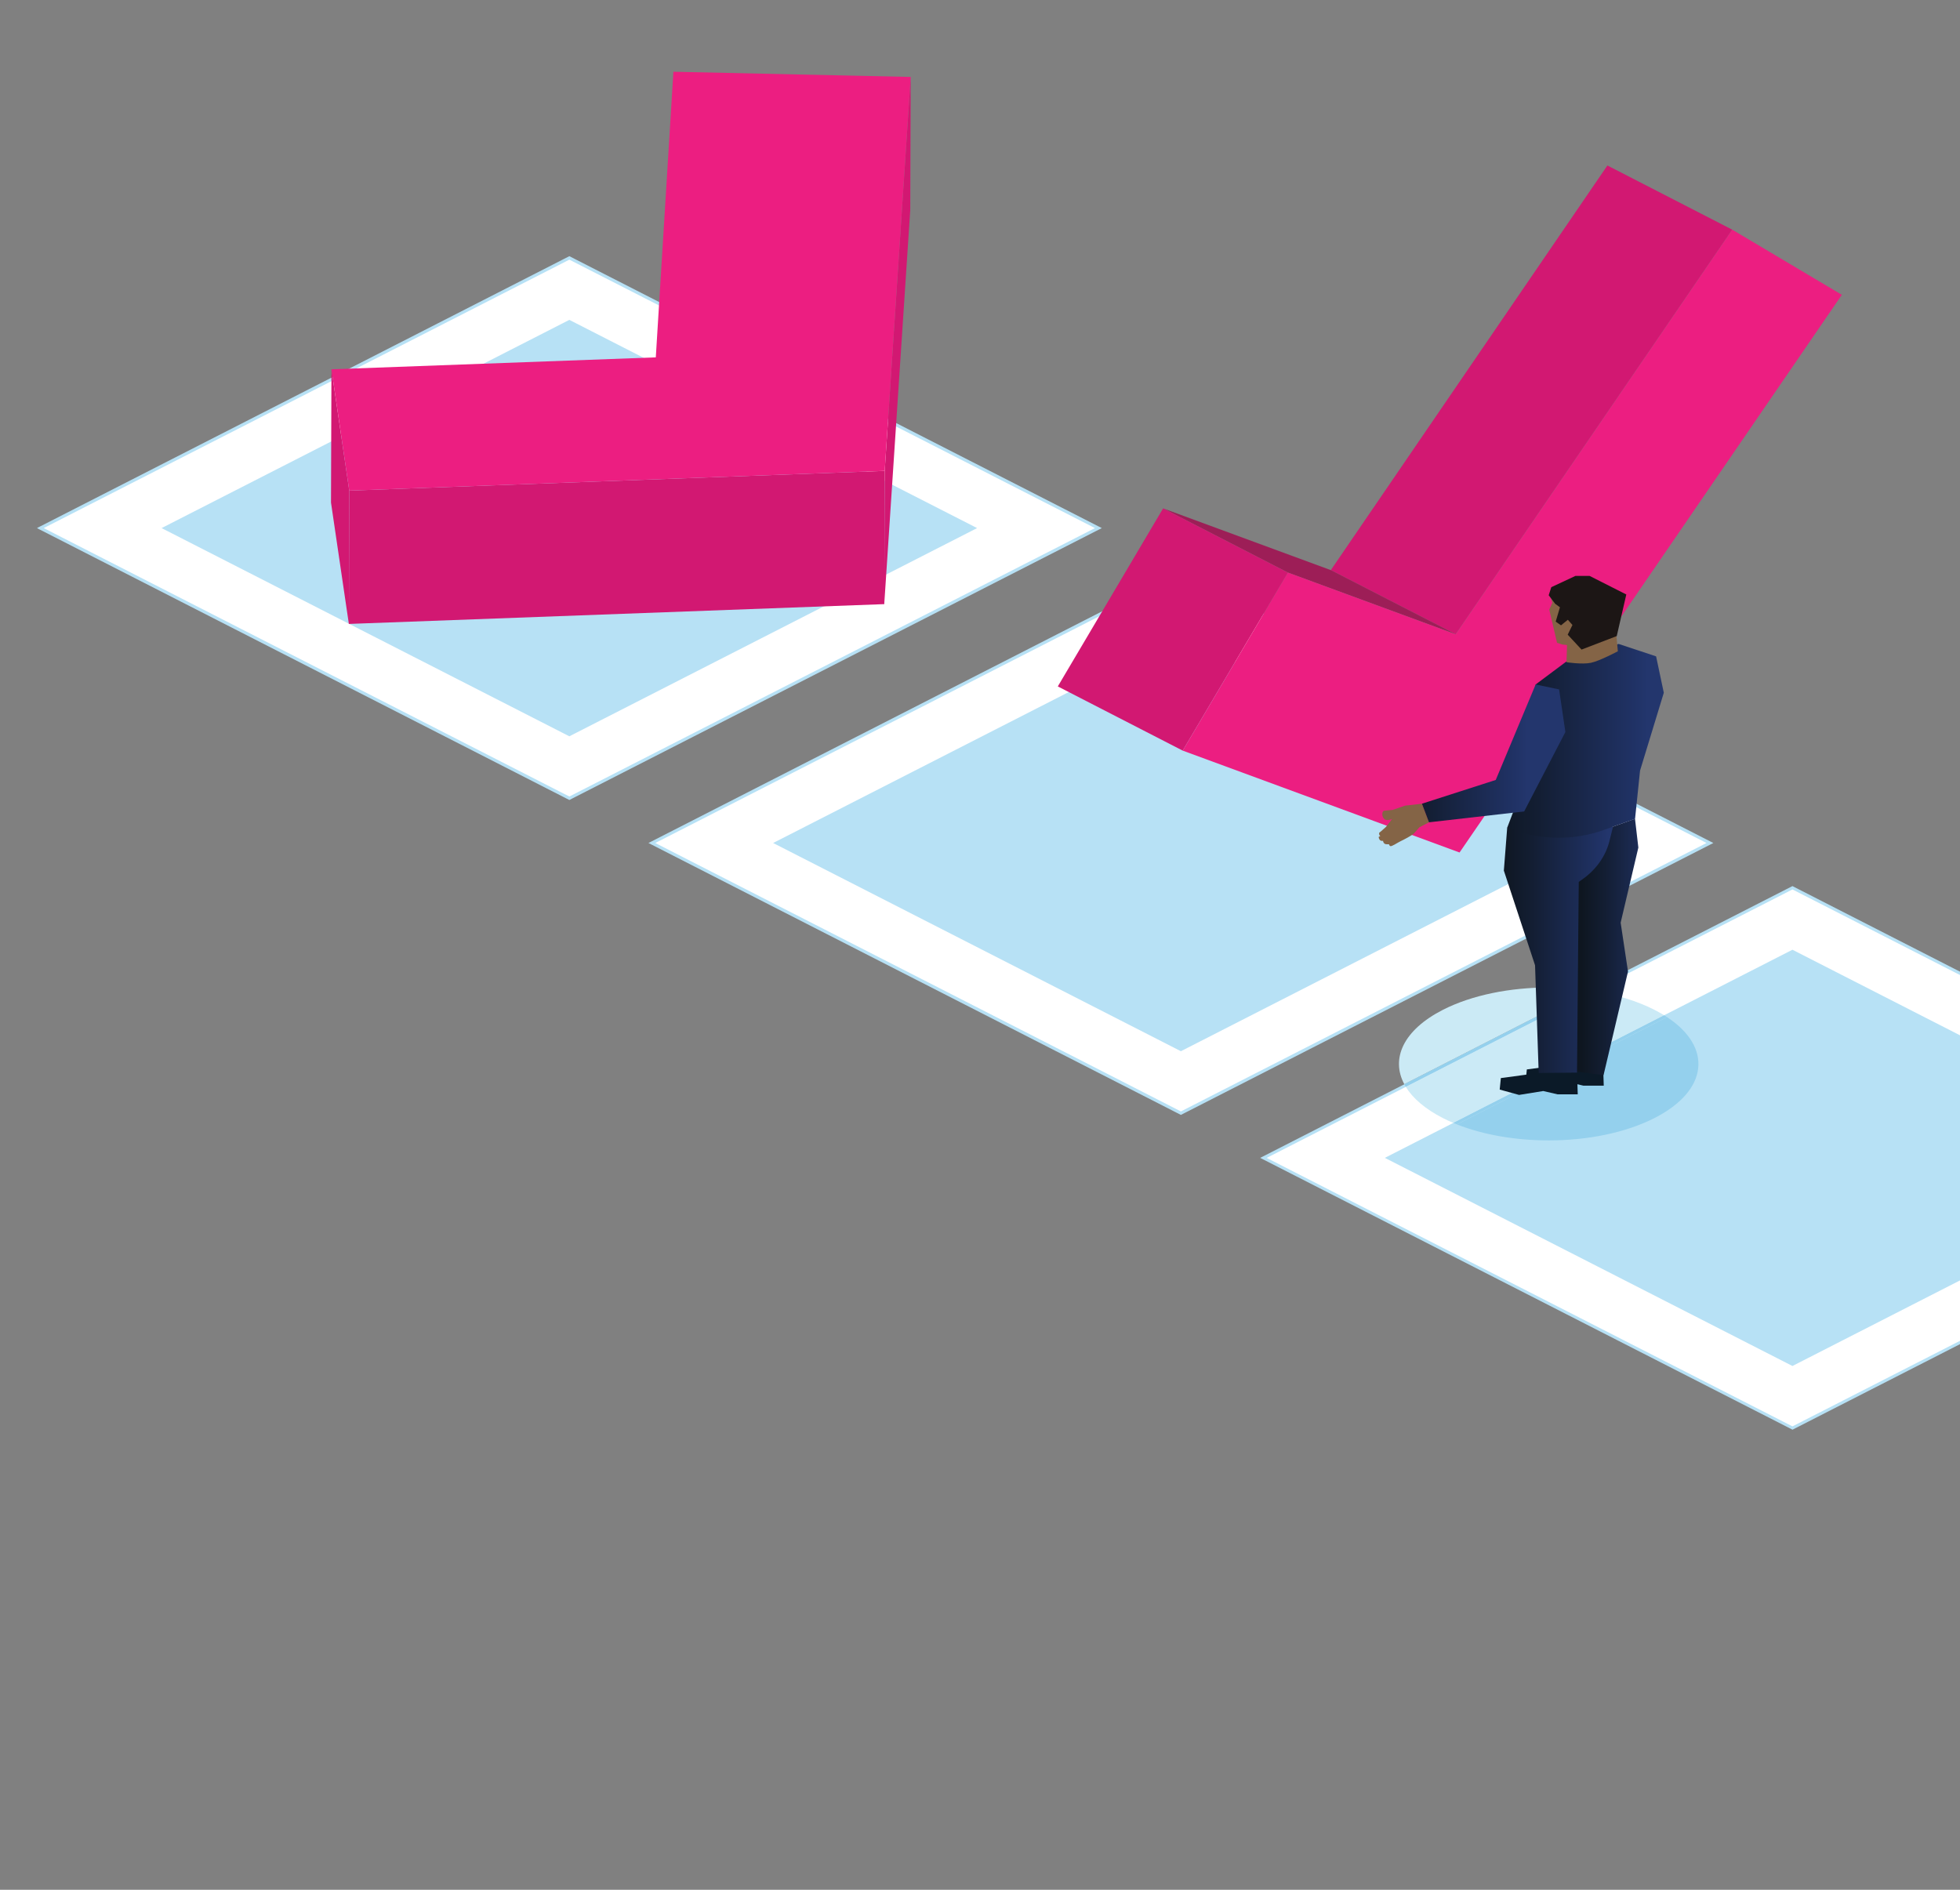 <?xml version="1.0" encoding="UTF-8"?><svg id="Layer_1" xmlns="http://www.w3.org/2000/svg" xmlns:xlink="http://www.w3.org/1999/xlink" viewBox="0 0 392 378"><rect x="0" y="0" width="392" height="378" fill="#808080" stroke="none"/><defs><style>.cls-1,.cls-2,.cls-3,.cls-4,.cls-5,.cls-6,.cls-7,.cls-8,.cls-9,.cls-10{fill:none;}.cls-11{fill:url(#linear-gradient);}.cls-2{clip-path:url(#clippath-8);}.cls-3{clip-path:url(#clippath-7);}.cls-4{clip-path:url(#clippath-6);}.cls-5{clip-path:url(#clippath-9);}.cls-6{clip-path:url(#clippath-5);}.cls-12{fill:#ec1e81;}.cls-13{fill:#fff;}.cls-14{fill:#b7e1f5;}.cls-15{fill:#cbeaf6;}.cls-16{fill:#cbeaf5;}.cls-17{fill:#d21872;}.cls-18{fill:#0b1a28;}.cls-19{fill:#1c1615;}.cls-20{fill:#94d0ed;}.cls-21{fill:#9d1e57;}.cls-22{fill:#846446;}.cls-7{clip-path:url(#clippath-11);}.cls-8{clip-path:url(#clippath-10);}.cls-23{fill:url(#linear-gradient-3);}.cls-24{fill:url(#linear-gradient-4);}.cls-25{fill:url(#linear-gradient-2);}.cls-9{stroke:#b7e1f5;stroke-miterlimit:10;stroke-width:.62px;}.cls-10{clip-path:url(#clippath);}</style><clipPath id="clippath"><rect class="cls-1" x="-399.6" y="-183.03" width="792" height="560.77"/></clipPath><clipPath id="clippath-1"><rect class="cls-1" x="-399.6" y="-183.03" width="792" height="560.77"/></clipPath><clipPath id="clippath-5"><rect class="cls-1" x="7.44" y="14.35" width="384.96" height="271.63"/></clipPath><clipPath id="clippath-6"><rect class="cls-1" x="7.4" y="-13.12" width="385" height="302.34"/></clipPath><clipPath id="clippath-7"><polygon class="cls-1" points="311.88 169.17 314.82 214.28 320.71 215.05 325.6 194.33 324.13 184.56 327.67 169.53 327 163.78 311.88 169.17"/></clipPath><linearGradient id="linear-gradient" x1="-1508.07" y1="1153.01" x2="-1507.07" y2="1153.01" gradientTransform="translate(24128.57 18398.75) scale(15.79 -15.79)" gradientUnits="userSpaceOnUse"><stop offset="0" stop-color="#0e1620"/><stop offset=".3" stop-color="#131e33"/><stop offset=".91" stop-color="#203265"/><stop offset="1" stop-color="#23366d"/></linearGradient><clipPath id="clippath-8"><path class="cls-1" d="m301.44,165.56l-.67,8.58,6.24,18.94.73,21.54,7.66-.07.32-35.03.03-3.12.73-.51c2.76-1.95,4.68-4.67,5.43-7.73l.7-2.82-21.17.21Z"/></clipPath><linearGradient id="linear-gradient-2" x1="-1528.81" y1="1140.28" x2="-1527.81" y2="1140.28" gradientTransform="translate(33688.81 25092.68) scale(21.84 -21.84)" xlink:href="#linear-gradient"/><clipPath id="clippath-9"><path class="cls-1" d="m313.62,132.06l-6.49,4.85-1.14,16.69-4.55,11.96,1.58.55c5.69,1.97,12.02,1.94,17.69-.08l6.3-2.24,1-9.65,4.75-15.57-1.54-7.28-7.49-2.49-10.1,3.26Z"/></clipPath><linearGradient id="linear-gradient-3" x1="-1545.21" y1="1130.02" x2="-1544.21" y2="1130.02" gradientTransform="translate(48694.26 35538.34) scale(31.32 -31.32)" xlink:href="#linear-gradient"/><clipPath id="clippath-10"><rect class="cls-1" x="7.4" y="-13.12" width="385" height="302.34"/></clipPath><clipPath id="clippath-11"><polygon class="cls-1" points="299.15 156.01 284.39 160.76 285.8 164.48 304.83 162.31 313.08 146.42 311.82 137.9 307.13 136.91 299.15 156.01"/></clipPath><linearGradient id="linear-gradient-4" x1="-1541.75" y1="1132.16" x2="-1540.75" y2="1132.16" gradientTransform="translate(44509.68 32626.8) scale(28.69 -28.69)" xlink:href="#linear-gradient"/></defs><g class="cls-10"><polygon class="cls-14" points="277.63 231.6 358.5 272.9 392.4 255.58 392.4 207.62 358.5 190.3 277.63 231.6"/><polygon class="cls-14" points="33.01 105.63 113.87 146.93 194.74 105.63 113.87 64.33 33.01 105.63"/><polygon class="cls-14" points="155.32 168.62 236.18 209.92 317.05 168.62 236.18 127.32 155.32 168.62"/><path class="cls-13" d="m113.87,159.67L8.06,105.63l105.81-54.04,105.81,54.04-105.81,54.04Zm-80.87-54.04l80.87,41.3,80.87-41.3-80.87-41.3-80.87,41.3Z"/><g class="cls-6"><path class="cls-9" d="m113.87,159.67L8.06,105.63l105.81-54.04,105.81,54.04-105.81,54.04Zm-80.87-54.04l80.87,41.3,80.87-41.3-80.87-41.3-80.87,41.3Z"/></g><path class="cls-13" d="m236.18,222.66l-105.81-54.04,105.81-54.04,105.81,54.04-105.81,54.04Zm-80.87-54.04l80.87,41.3,80.87-41.3-80.87-41.3-80.87,41.3Z"/><path class="cls-9" d="m236.18,222.66l-105.81-54.04,105.81-54.04,105.81,54.04-105.81,54.04Zm-80.87-54.04l80.87,41.3,80.87-41.3-80.87-41.3-80.87,41.3Z"/><polygon class="cls-13" points="252.68 231.6 358.5 285.64 392.4 268.32 392.4 255.58 358.5 272.9 277.63 231.6 358.5 190.3 392.4 207.62 392.4 194.88 358.5 177.56 252.68 231.6"/><path class="cls-14" d="m276.97,231.6l.49.25.16-.25-.16.25,81.03,41.38,33.91-17.32v-.67l-33.91,17.32-80.21-40.96,80.21-40.96,33.91,17.32v-.67l-33.91-17.32-81.52,41.63Zm-24.94,0l106.47,54.37.16-.08,33.74-17.23v-.67l-33.91,17.32-105.16-53.7,105.16-53.7,33.91,17.32v-.67l-33.91-17.32-106.47,54.37Z"/><polygon class="cls-17" points="182.14 15.39 182.05 42.04 176.85 120.84 176.94 94.19 182.14 15.39"/><polygon class="cls-17" points="176.94 94.19 176.86 120.84 69.77 124.8 69.85 98.14 176.94 94.19"/><polygon class="cls-17" points="69.85 98.14 69.77 124.8 66.2 100.53 66.29 73.87 69.85 98.14"/><polygon class="cls-12" points="182.14 15.39 176.94 94.19 69.85 98.14 66.29 73.87 131.16 71.48 134.68 14.35 182.14 15.39"/><g class="cls-4"><path class="cls-16" d="m280.86,216.87c-2.75-5.13-.18-10.84,7.7-14.87,5.85-2.99,13.51-4.48,21.17-4.48,2.67,0,5.35.18,7.94.54l-36.82,18.81Z"/><path class="cls-20" d="m309.74,228.11c-6.48,0-12.97-1.07-18.35-3.2l42.02-21.46c9.13,6,8.3,14.67-2.5,20.18-5.85,2.99-13.51,4.48-21.17,4.48"/><path class="cls-15" d="m290.66,224.61c-.72-.31-1.42-.63-2.1-.98-3.54-1.81-6.01-3.96-7.41-6.24l37.54-19.17c4.47.71,8.67,1.97,12.22,3.78.67.35,1.31.7,1.91,1.07l-42.16,21.53Z"/><path class="cls-20" d="m281.16,217.39c-.1-.17-.21-.34-.3-.52l36.82-18.81c.34.05.68.1,1.02.15l-37.54,19.17Zm10.23,7.51c-.25-.1-.49-.2-.73-.3l42.16-21.53c.2.12.39.25.58.37l-42.02,21.46"/><polygon class="cls-17" points="291.14 126.87 266.16 114.04 321.48 33.1 346.45 45.94 291.14 126.87"/><polygon class="cls-21" points="257.59 114.53 232.62 101.69 266.17 114.04 291.14 126.87 257.59 114.53"/><polygon class="cls-17" points="236.54 150.14 211.56 137.3 232.62 101.69 257.59 114.53 236.54 150.14"/><polygon class="cls-12" points="346.45 45.94 368.37 58.97 291.91 170.52 236.54 150.14 257.59 114.53 291.14 126.88 346.45 45.94"/><path class="cls-22" d="m284.39,160.76l-3.39.39s-2.21.77-2.48.85c0,0-1.34.11-1.72.17-.37.06-.6,1.15.17,1.75.72.3,1.46-.13,1.46-.13,0,0-1.2,1.6-1.3,1.67-.1.06-1.04.96-1.22,1.05-.18.09-.1.61.18.76,0,0-.34,0-.35.18,0,.18.16.71.57.74.12,0,.31,0,.31,0,0,0-.03.14.13.4.15.25.46.28.57.28.11,0,.48,0,.48,0,0,0,.04.33.32.38.29.05,1.45-.73,2.02-1,.62-.29,2.26-1.15,2.63-1.53.4-.41,1.1-1.24,1.1-1.24l1.94-1-1.41-3.72Z"/><polygon class="cls-18" points="320.75 217.16 316.69 217.16 313.86 216.5 309.02 217.27 305.14 216.2 305.37 213.91 312.95 212.89 320.61 212.82 320.75 217.16"/><polygon class="cls-18" points="315.55 218.89 311.49 218.89 308.65 218.23 303.81 219.01 299.94 217.94 300.17 215.64 307.74 214.62 315.4 214.55 315.55 218.89"/></g><g class="cls-3"><rect class="cls-11" x="311.88" y="163.78" width="15.79" height="51.26"/></g><g class="cls-2"><rect class="cls-25" x="300.77" y="165.35" width="21.84" height="49.28"/></g><g class="cls-5"><rect class="cls-23" x="301.44" y="128.8" width="31.32" height="39.27"/></g><g class="cls-8"><polygon class="cls-22" points="310.71 118.23 310.23 119.82 310.47 120.55 309.85 121.94 311.41 128.58 312.46 128.92 313.46 129.03 315.95 125.58 316.31 121.67 312.38 119.93 310.71 118.23"/><path class="cls-22" d="m313.43,128.15l-.13,4.31s3.15.49,4.91.11c1.76-.38,5.36-2.3,5.36-2.3l-.4-4.36-8.26-.73-1.48,2.98Z"/><polygon class="cls-19" points="325.26 118.91 323.35 127.23 316.31 129.93 313.54 126.95 314.49 125.01 313.59 123.99 313.57 123.97 312.2 125.08 311.14 124.34 311.99 121.47 311.03 120.77 309.74 119.06 310.26 117.45 315.07 115.2 317.93 115.2 325.26 118.91"/><polygon points="325.26 118.91 323.35 127.23 316.31 129.93 313.54 126.95 314.49 125.01 313.59 123.99 313.95 122.54 325.26 118.91"/></g><g class="cls-7"><rect class="cls-24" x="284.39" y="136.91" width="28.68" height="27.57"/></g></g></svg>